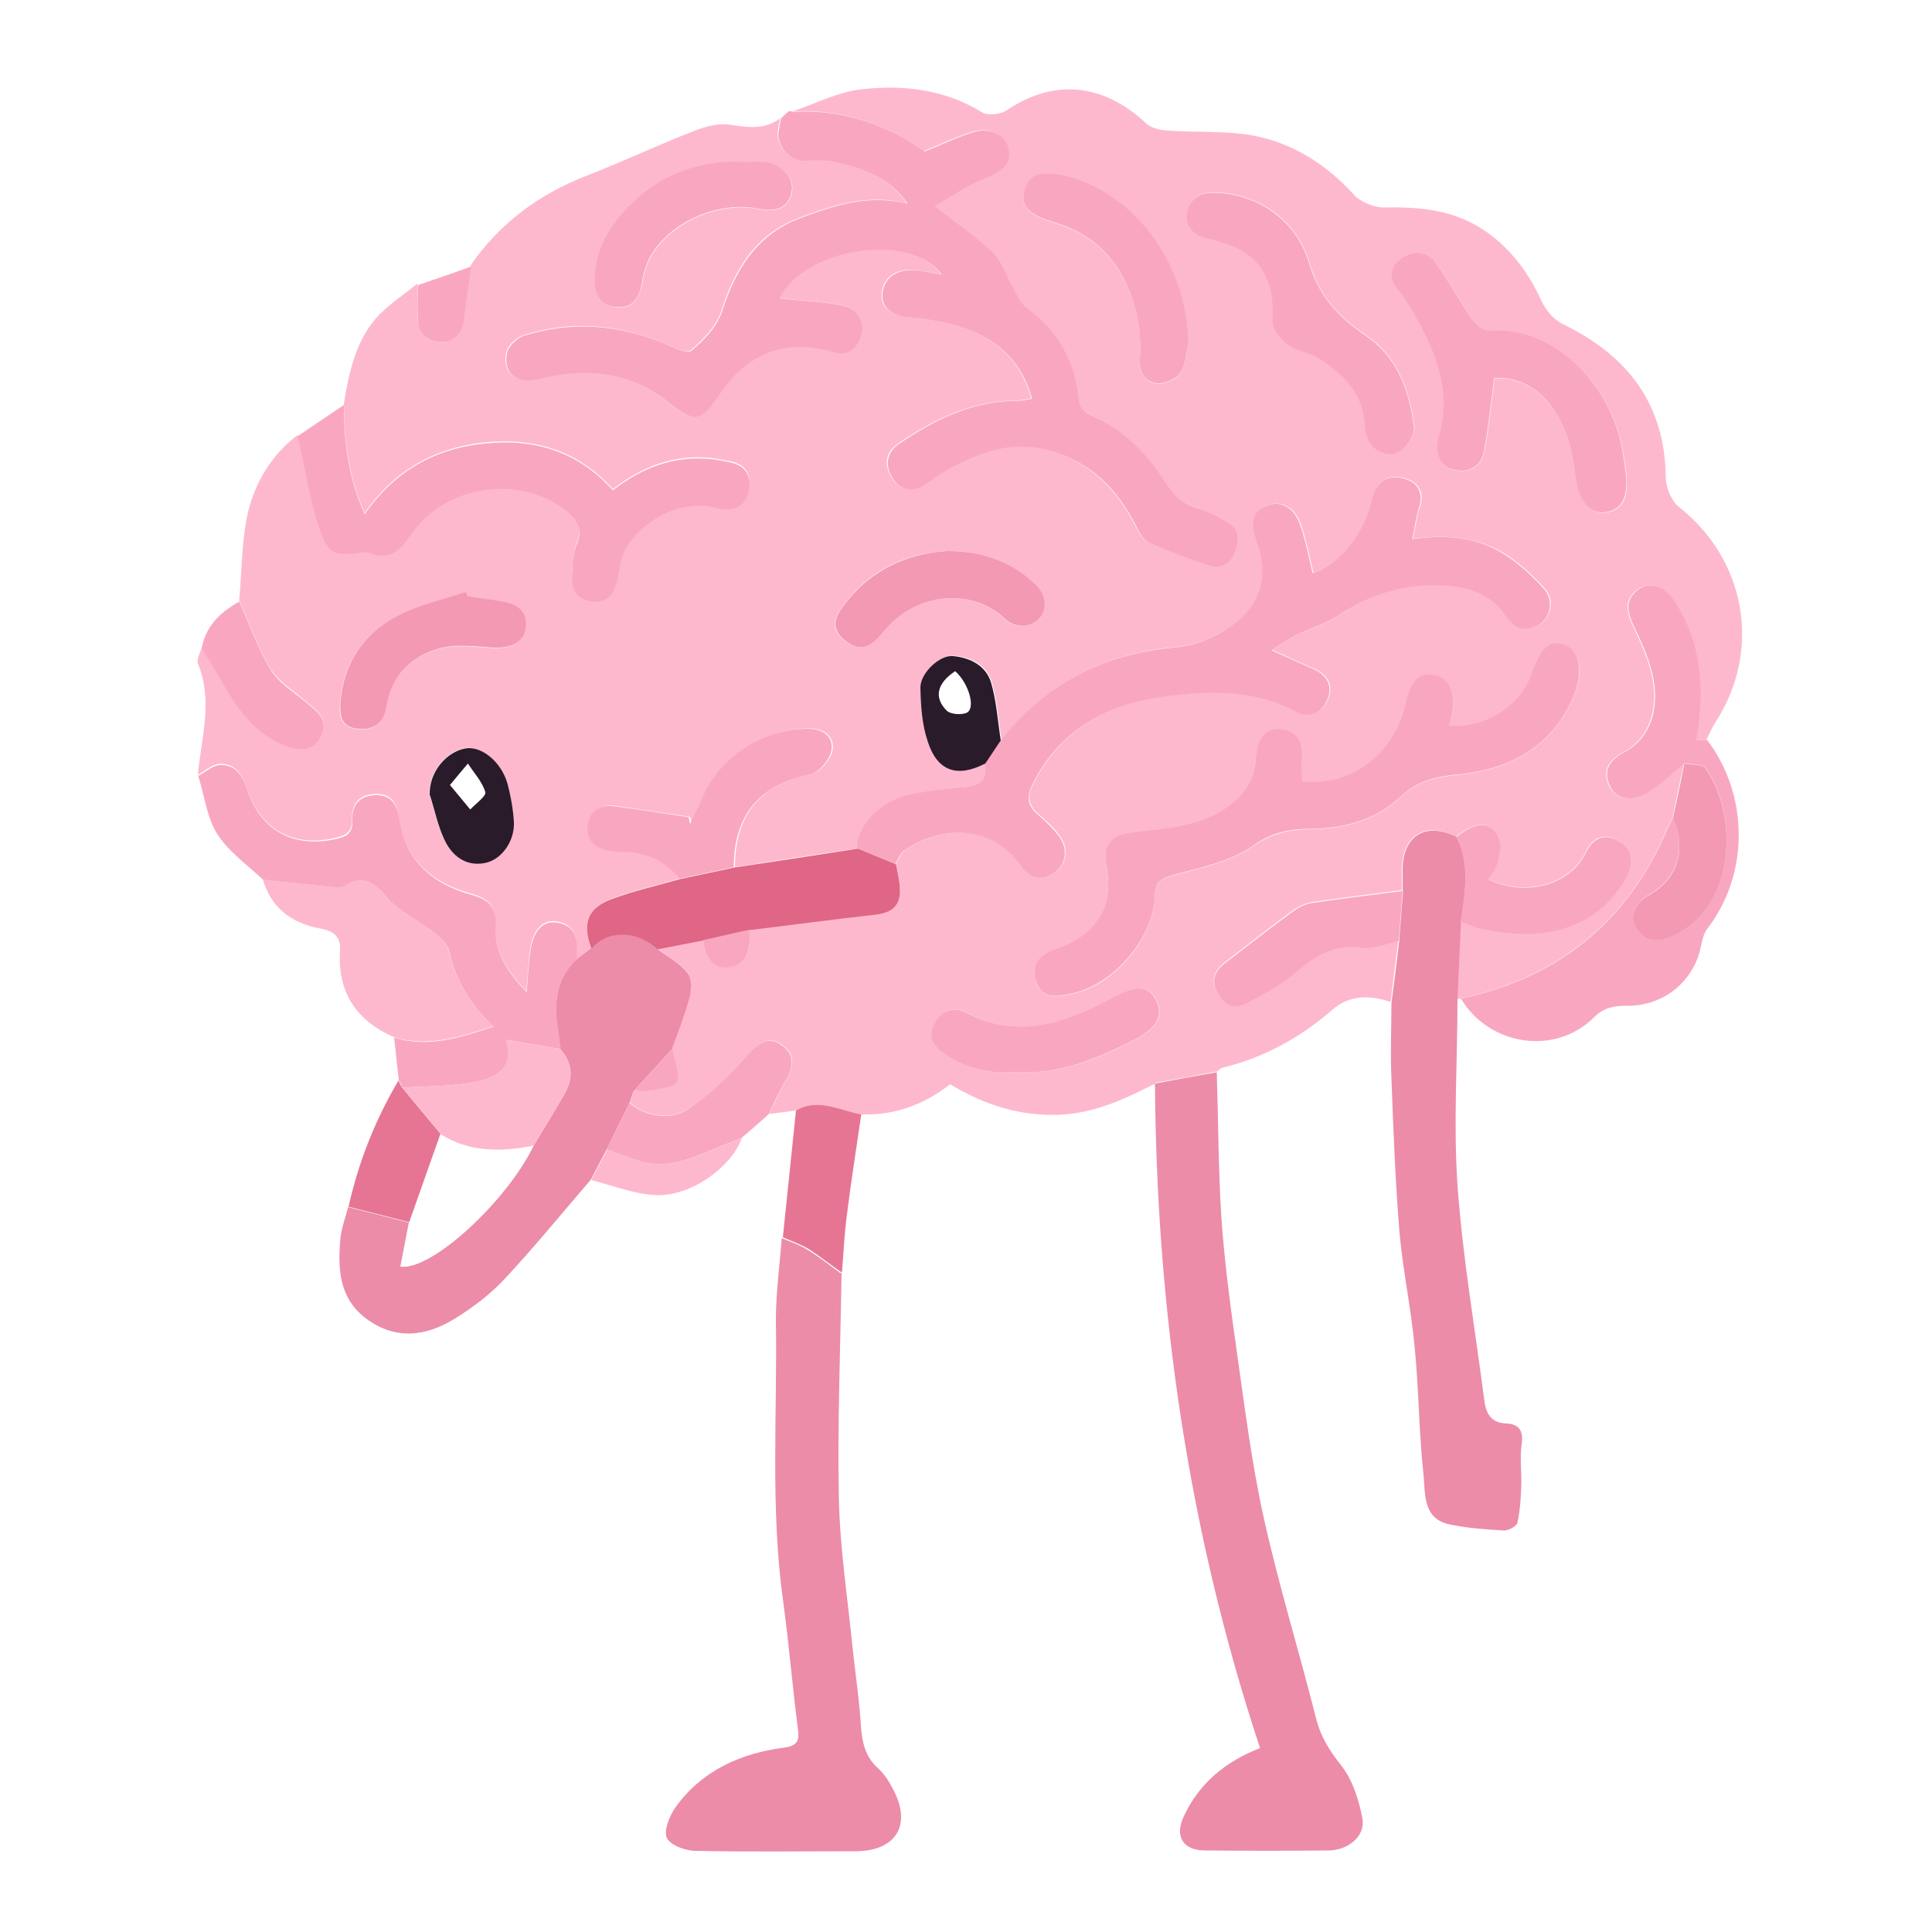 <?xml version="1.0" encoding="UTF-8"?>
<svg xmlns="http://www.w3.org/2000/svg" id="Layer_1" data-name="Layer 1" version="1.1" viewBox="0 0 500 500">
  <defs>
    <style>
      .cls-1 {
        fill: #f399b3;
      }

      .cls-1, .cls-2, .cls-3, .cls-4, .cls-5, .cls-6, .cls-7 {
        stroke-width: 0px;
      }

      .cls-2 {
        fill: #f9a7c0;
      }

      .cls-3 {
        fill: #feb8cd;
      }

      .cls-4 {
        fill: #2a1b2b;
      }

      .cls-5 {
        fill: #df6685;
      }

      .cls-6 {
        fill: #e67594;
      }

      .cls-7 {
        fill: #ec8ca8;
      }
    </style>
  </defs>
  <path class="cls-3" d="M299,280.4c-7.8,4-15.7,7.7-24.8,8.1-10.3.4-19.6-2.6-28.3-7.9-6.8,5.3-14.4,8.1-23,7.8-5.6-1-11-4.4-16.9-1-2.3.3-4.7.6-7,.9,1.5-2.9,2.8-5.8,4.4-8.7,2.1-3.6,2.6-6.9-1.4-9.5-3.3-2.1-6.1,0-9.4,3.8-4.2,4.9-9.2,9.5-14.5,13.1-4.6,3.1-11.6,1.7-15.1-1.7l1-3c1.3,0,2.7.2,3.9,0,2.6-.6,6.7-.9,7.2-2.3.8-2.5-.7-5.7-1.2-8.6,1.5-4.4,3.3-8.6,4.5-13.1.5-2,.7-5.1-.4-6.5-2.1-2.6-5.2-4.2-7.9-6.3,4-.8,7.9-1.5,11.9-2.3.3,4.6,2.7,7.5,6.3,7.1,4.1-.5,5.8-3.3,5.7-7.3,0-.8,0-1.6,0-2.5,10.9-1.4,21.8-2.9,32.7-4,4-.4,6.1-2.3,6.2-6.2,0-2.3-.6-4.5-1-6.8.8-1.2,1.3-2.9,2.4-3.6,9.7-6.3,22.5-6.6,30.1,4,2.1,3,5.1,4.3,8.6,1.9,3.1-2.2,3.7-6.3,1.2-9.6-1.5-2-3.3-3.7-5.2-5.3-2.9-2.4-3.3-4.8-1.5-8.2,7.7-15.4,21.4-21.3,37.2-22.9,10.3-1.1,20.9-1.1,30.7,4.2,3.3,1.8,6.8.5,8.3-3,1.5-3.6,0-6.4-3.7-8-3.3-1.4-6.5-2.9-10.7-4.8,2.6-1.6,4.3-2.9,6.1-3.8,3.6-1.7,7.5-2.8,10.8-5,8.8-5.7,18.1-8.8,28.7-7.9,6.1.5,11.5,2.5,14.9,7.7,2.3,3.5,5,4.3,8.4,2.5,3.3-1.7,4.3-6.5,1.5-9.5-3.3-3.6-7.1-7.1-11.3-9.5-6.9-3.9-14.7-4.3-22.7-3.3.3-1.8.6-3.3.9-4.7.2-1,.3-2,.7-2.9,1.5-4,.2-7-3.9-8.1-4.4-1.2-7.3,1-8.2,5.7-1.8,8.6-8.7,16.9-15.3,18.8-1-4.1-1.8-8.3-3.2-12.4-1.6-4.7-5.1-6.4-8.8-5-3.5,1.4-4.3,4.4-2.5,9.2,3.2,8.2,1.4,15.5-4.9,20.6-4.9,4-10.5,6.3-16.7,6.9-18.3,1.7-33.2,9.5-44.6,24-.8-5-1.1-10.1-2.5-14.9-1.3-4.5-5.5-6.6-9.8-6.9-3.5-.3-8.5,4.5-8.5,8.1,0,4.7.4,9.6,1.9,14,2.6,7.7,7.7,9.4,14.9,5.7.8,3.7-.5,5.7-4.5,6.1-5.1.5-10.2.9-15.1,2.1-7.7,1.8-13.3,7.9-13.4,13.8-10.7,1.6-21.3,3.2-32,4.9,0-13.7,6.6-21.4,19.9-24.1,2.2-.5,5.1-4,5.4-6.4.4-3.2-2.1-5.4-6.1-5.4-11.4,0-22.7,7.1-27.2,17.6-1,2.4-2.2,4.7-3.3,7,0-.6-.2-1.1-.3-1.7-6.6-1-13.2-2-19.8-2.9-3.5-.4-5.9,1.4-6.4,4.8-.5,3.6,1.4,6,5.1,6.7,1.5.3,3,.4,4.4.4,5.8,0,10.5,2.5,14.3,6.9-5.8,1.7-11.8,3-17.5,5.1-6.4,2.3-7.9,6.4-5.4,12.9-1.4,1-2.7,2-4.1,3.1,0-.7,0-1.3,0-2,.3-3.9-.6-7.1-4.9-7.9-3.7-.7-6.3,1.9-7.1,7.1-.5,3.4-.6,6.9-1,10.9-4.8-5.1-8.4-10.2-8-17.2.3-4.7-1.8-6.8-6.2-8-10.2-2.8-17.4-8.9-18.8-20-.5-4-2.5-6.1-6.6-5.8-3.7.3-5.6,2.6-5.5,6.4.1,2.7-.8,4-3.7,4.8-11.1,2.8-19.8-1.6-23.5-12.6-1.2-3.6-2.9-6.6-7.1-6.4-1.9.1-3.7,1.8-5.6,2.8.9-9.6,4-19.2,0-28.8-.4-1.1.7-2.8,1-4.2,1.6,2.7,3.3,5.4,4.9,8.2,4.1,7.3,8.8,14.1,17,17.2,3.6,1.3,7.3,1.4,9.2-3.1,1.7-4.1-1.4-5.9-3.9-8.1-3.2-2.8-7.1-5.1-9.3-8.5-3.4-5.5-5.5-11.8-8.2-17.8.7-7.6.6-15.5,2.3-22.9,1.9-7.8,6.1-14.8,12.8-19.9,1.8,7.9,2.9,16,5.5,23.5,2.6,7.4,3.6,7.4,11.6,6.6.5,0,1,0,1.5.1,5,2,7.9-.4,10.6-4.5,8.7-12.8,27.5-15.9,39.7-6.9,3.2,2.4,5,4.9,3.3,9.3-1,2.5-1,5.5-1.2,8.3-.2,3.7,1.7,6,5.4,6.4,4.3.5,5.7-2.4,6.5-6,.6-2.7.8-5.7,2.2-8,4.1-6.7,13.7-12.8,23.5-10.2,3.9,1,7.2-.1,8.2-4.3.9-3.9-.7-6.8-5.1-7.6-1.6-.3-3.2-.6-4.9-.8-9.4-.9-17.6,2.2-25.2,8.1-9-10.1-20.4-13.4-33.3-12.1-12.9,1.4-23.4,7.3-30.9,18.3-4.2-9.3-5.3-18.8-5.4-28.4,1.3-7.8,2.9-15.7,8.2-21.9,3-3.5,7.2-6.1,10.8-9.1,0,3,0,6,0,9,.2,3.7,2.9,5.4,5.9,5.6,3.2.2,5.5-1.8,6-5.4.6-4.7,1.3-9.4,2-14.1,7.6-10.9,17.7-18.3,30.1-23.1,9.3-3.6,18.3-7.9,27.6-11.5,3-1.2,6.5-2.1,9.5-1.6,4.6.7,8.9,1.3,12.8-1.7-.2,1.1-.5,2.3-.6,3.4-.5,3.5,2.8,7.4,6.3,7.5,2.6,0,5.3-.3,7.7.2,7.3,1.5,14.4,3.7,19.4,10.9-10.2-2.5-19.1.5-27.7,3.7-11.1,4.1-16.8,13-20.3,24.1-1.2,3.9-4.7,7.5-8,10.3-1.1.9-4.9-1.1-7.4-2.1-11.8-4.8-23.8-5.7-36-1.8-1.8.6-4,2.7-4.3,4.5-1,5.4,2.6,8.1,8.2,6.7,11.9-2.9,23.1-2.1,33.1,5.7,7.4,5.8,8.7,5.7,14-2.1,7-10.4,16.9-14.1,29-10.6,3.7,1.1,5.8-.4,7.1-3.5,1.6-3.8-.5-7.8-4.9-8.6-5.2-.9-10.6-1.2-16-1.8,6.5-13,33.5-17.3,42-6.2-2.9-.4-5.3-1-7.7-1.1-4-.1-7.1,2-7.6,5.8-.5,3.7,2,5.8,6.1,6.3,5.1.6,10.2,1.3,15,2.9,8.7,3,15,8.7,17.6,18.3-1.4.2-2.4.5-3.3.5-11.8,0-21.9,4.8-31.3,11.3-3.5,2.4-3.3,5.9-1.5,8.8,1.8,2.9,5,3.8,8.3,1.7,1.5-1,3-2.1,4.5-3.1,8.3-4.8,16.9-8.5,26.9-6,11.1,2.8,18.4,10,23.4,19.9.8,1.5,1.8,3.5,3.2,4.1,5,2.2,10.2,4,15.3,5.9,3.3,1.2,5.8-.4,6.9-3.2,1.1-2.7,1.4-6.1-1.8-8-2.6-1.5-5.3-2.8-8.1-3.7-3.8-1.1-6-3.5-8.1-6.7-4.8-7.4-10.9-13.6-19.3-17.3-1.3-.6-2.9-2.4-3-3.7-.9-10.2-5.4-18.1-13.6-24.2-1.6-1.2-2.5-3.5-3.6-5.4-1.7-3-2.8-6.6-5.2-8.9-4.2-4.1-9.2-7.4-14.9-11.9,4.4-2.5,8.6-5.3,13.1-7.2,4.9-2,7-4.1,5.9-8-.9-3.3-4.8-5.2-9-3.9-4.2,1.3-8.3,3.2-12.6,5-8.2-5.9-20.1-11.2-34.2-10.2,6-2,11.9-5.1,18.1-5.8,10.8-1.2,21.5,0,31.2,6,1.5.9,4.8.5,6.4-.6,12.6-8.5,25.4-6.6,36.1,3.5,1.3,1.2,3.5,1.6,5.4,1.8,7.3.5,14.7,0,21.8,1.2,10.5,1.9,19.2,7.4,26.5,15.4,1.8,2,5.5,3.4,8.2,3.3,9.3-.2,18.1.7,26.1,6.3,6.6,4.7,11,10.8,14.3,18,1.1,2.4,3.3,4.9,5.7,6,16.6,8.1,26.2,20.6,26.4,39.6,0,2.6,1.5,6.1,3.4,7.6,17.3,13.6,21.5,36.9,9.6,55.5-1,1.5-1.7,3.2-2.5,4.8-.9,0-1.8,0-2.8,0h0c2.3-12.6,1.6-24.7-5.6-35.9-2.6-4.1-6.4-5.3-9.6-2.9-3.4,2.6-2.6,5.8-1,9.3,1.9,4,3.8,8.1,4.8,12.3,2.2,9.1-.7,16.9-7.3,20.4-3.7,2-5.4,4.4-3.8,8.4,1.5,3.6,5.6,4.7,9.8,2.1,3.5-2.1,6.5-5.1,9.7-7.7-1,4.7-2,9.3-2.9,14-.4.9-.9,1.7-1.3,2.6-10.1,24.2-28.2,38.8-53.8,44.4-.3,0-.6,0-.8,0,.3-6.7.6-13.3.9-20,1.4.5,2.8,1.2,4.2,1.5,16.8,4.1,31.1.5,38.7-13,2.1-3.8,1.4-7.7-2-9.5-3.9-2.1-6.7-.7-8.5,3.1-4.1,8.4-15.6,11.5-25.2,6.9.9-1.6,2.1-3,2.5-4.7.5-1.9.9-4.3.2-6-1.9-4.5-5.6-4.4-11-.3-8-4-13.9-.4-14,8.5,0,1.8,0,3.6,0,5.4-7.8,1-15.7,1.9-23.4,3.1-1.8.3-3.7,1.3-5.2,2.4-5.7,4.2-11.2,8.5-16.8,12.8-2.6,2-4.3,4.2-2.6,7.6,1.6,3.1,4,5.1,7.6,3.2,4.1-2.1,8.3-4.2,11.8-7.2,5.3-4.5,10.4-8.3,18-7.2,3.1.4,6.4-1.1,9.7-1.8-.7,5.3-1.4,10.7-2,16-5.5-1.8-10.7-1.9-15.3,2.2-8.2,7.1-17.5,12.2-28.1,14.8-.6.1-1.1.7-1.6,1-5.3,1-10.6,2-15.9,2.9ZM337,202.2c0-1.9,0-3.9,0-5.8.2-3.9-.8-7.1-5.2-7.6-4-.5-6.5,2.3-6.8,7.3-.3,5.5-2.7,9.6-7.3,12.8-7.6,5.3-16.5,5.5-25.1,6.7-5.2.7-7.3,3.2-6.3,8.4,2.1,10.4-2.3,18-12.5,21.5-5.3,1.8-7.1,4.5-5.6,8.8,1.6,4.6,5.7,3.6,8.9,3,11.1-2.1,21.5-14.3,21.8-25.5.1-3.7,1.7-4.5,4.9-5.3,7-1.9,14.6-3.4,20.3-7.4,5-3.4,9.5-4.5,15-4.5,8.7,0,17.1-2.4,23.4-8.3,4.6-4.3,9.1-5.2,15-5.8,13.2-1.3,24.1-7.1,29.7-20.1,2.7-6.2,1.9-11.8-1.9-13.3-4.2-1.7-6.6.4-9.3,8.1-2.7,7.8-12.7,13.9-20.9,12.6.2-1,.5-1.9.7-2.9,1-5.5-.7-9.4-4.5-10.1-4.2-.8-6.2,1.2-7.6,7.5-3,13.1-14.2,21.5-26.7,20ZM386.7,97.9c7.8-.4,13.6,4.3,17.2,11.1,2.4,4.6,3.2,10.3,4.1,15.5.8,4.7,3.4,8.4,7,8.2,4.1-.2,6.2-2.9,6-8.1,0-2.6-.6-5.2-1-7.8-2.7-16.6-17.3-32.4-34.6-31.1-1.4.1-3.4-1.6-4.3-3-3.2-4.6-5.9-9.6-9.1-14.2-2.4-3.4-6.1-3.7-9.2-1.5-3.3,2.3-3.3,5.5-.6,8.6,1,1.1,1.9,2.3,2.6,3.6,6.3,10.5,11.4,21.3,7.6,34.1-1.2,4.1.5,7.7,4,8.4,4.1.8,7-1,7.8-5,1.1-5.9,1.7-11.9,2.6-18.7ZM366,110.2c-1.2-9.3-4.4-18-12.4-23.4-7.2-4.8-12.1-10.1-14.7-18.8-3.5-11.7-14.2-18.3-25.1-18.2-4,0-6,2-6.5,5.4-.6,3.9,2.3,5.8,5.5,6.5,12.6,2.9,17.1,8.9,16.6,21.4,0,2,2.1,4.7,4,6,2.3,1.7,5.7,2,8.1,3.6,6.3,4.1,11.4,9,11.8,17.3.2,3.8,2.1,7.2,6.6,7.4,3,.2,6.2-3.9,6.2-7.3ZM307.6,88.7c-.5-19.2-12.5-37.4-30.4-42.7-6.8-2-10.7-1.2-12,3-1.3,4.2.6,6.6,7.8,8.7,7,2.1,12.5,6,16.4,12.1,4.5,7.1,6.2,14.9,5.6,23.3-.2,3.4,1.4,5.9,4.4,6.2,2,.2,5-1.1,6.1-2.7,1.4-2.1,1.5-5.2,2.1-7.8ZM191.5,41.9c-9.4,0-18.3,2.7-25.4,8.6-6.9,5.8-12.1,12.7-12.1,22.4,0,4.2,2.1,6.4,5.8,6.7,3.9.3,5.7-2.4,6.4-6.2.4-2.5,1.2-5.2,2.5-7.4,5.2-8.7,17.6-13.9,27.6-11.9,5.1,1,8-.5,8.7-4.6.6-3.5-2.7-7.1-6.9-7.5-2.1-.2-4.3,0-6.5,0ZM263.1,277.4c11.2.8,20.8-3.3,30.2-8.1,6.3-3.2,8.1-6.5,5.9-10.6-2.3-4.1-5.2-3.7-12-.1-11.8,6.3-24,10.5-37.2,3.4-3.1-1.7-6.2-.5-8,2.8-1.8,3.2-.6,5.7,2.2,7.7,5.8,4.2,12.3,5.5,19,4.9ZM245.1,142.6c-10.7.5-20.7,5-27.7,15.3-2.4,3.5-1.4,6.2,1.9,8.4,4.2,2.9,7,0,9.2-2.8,7.9-9.9,22.6-12,31.9-3,1.1,1.1,3.3,1.7,4.8,1.4,5.3-.9,6.8-6.6,2.7-10.6-5.9-5.8-13.2-8.7-22.9-8.7ZM120.9,154.3c-.2-.3-.4-.7-.5-1-5.8,2-12,3.3-17.5,6.1-8.9,4.6-14.1,12.2-14.9,22.5-.3,3.4.1,6.3,4.6,6.8,4.4.4,6.7-1.7,7.3-5.7,1.2-8,6.3-12.9,13.4-15,4.4-1.3,9.4-.6,14.1-.3,4.5.3,8-1.3,8.5-4.8.7-4.4-1.9-6.4-5.8-7.1-3.1-.6-6.2-.9-9.3-1.4ZM111.2,205.8c1.2,3.8,2,7.8,3.7,11.4,1.9,4.1,5.4,6.9,10.2,6.1,4.5-.7,8-5.7,7.8-10.6-.1-3.4-.7-6.8-1.7-10.1-1.6-5.6-6.8-9.7-10.9-9-4.5.9-9.4,5.8-9.2,12.1Z"></path>
  <path class="cls-2" d="M205.1,29c14.1-1,26,4.3,34.2,10.2,4.3-1.7,8.4-3.7,12.6-5,4.2-1.3,8.1.6,9,3.9,1.1,3.9-1,6.1-5.9,8-4.6,1.8-8.7,4.7-13.1,7.2,5.7,4.5,10.7,7.8,14.9,11.9,2.4,2.3,3.5,5.9,5.2,8.9,1.1,1.9,1.9,4.2,3.6,5.4,8.2,6.1,12.7,14,13.6,24.2.1,1.4,1.7,3.2,3,3.7,8.4,3.6,14.5,9.8,19.3,17.3,2.1,3.2,4.3,5.6,8.1,6.7,2.8.8,5.5,2.2,8.1,3.7,3.3,1.9,2.9,5.2,1.8,8-1.1,2.8-3.7,4.4-6.9,3.2-5.1-1.8-10.3-3.6-15.3-5.9-1.4-.6-2.4-2.5-3.2-4.1-5-10-12.2-17.1-23.4-19.9-10-2.5-18.6,1.2-26.9,6-1.6.9-3,2.1-4.5,3.1-3.3,2.1-6.5,1.2-8.3-1.7-1.8-2.9-1.9-6.4,1.5-8.8,9.4-6.5,19.5-11.4,31.3-11.3.9,0,1.9-.3,3.3-.5-2.6-9.6-8.9-15.3-17.6-18.3-4.8-1.6-10-2.4-15-2.9-4.1-.5-6.5-2.6-6.1-6.3.5-3.8,3.6-5.9,7.6-5.8,2.4,0,4.8.7,7.7,1.1-8.5-11.1-35.5-6.8-42,6.2,5.4.6,10.8.8,16,1.8,4.4.8,6.5,4.8,4.9,8.6-1.3,3.1-3.4,4.6-7.1,3.5-12.1-3.5-21.9.2-29,10.6-5.3,7.8-6.6,7.9-14,2.1-10-7.8-21.2-8.6-33.1-5.7-5.6,1.4-9.2-1.3-8.2-6.7.3-1.7,2.5-3.9,4.3-4.5,12.2-3.8,24.2-3,36,1.8,2.4,1,6.3,3,7.4,2.1,3.3-2.7,6.7-6.3,8-10.3,3.5-11.1,9.3-20,20.3-24.1,8.6-3.2,17.5-6.2,27.7-3.7-5-7.2-12.1-9.3-19.4-10.9-2.5-.5-5.2-.2-7.7-.2-3.5,0-6.9-4-6.3-7.5.2-1.1.4-2.3.6-3.4.3-.3.6-.7,1-1,.3-.3.7-.6,1-.9.4,0,.7,0,1.1,0Z"></path>
  <path class="cls-7" d="M299,280.4c5.3-1,10.6-2,15.9-2.9.4,12.6.4,25.2,1.2,37.8.8,11.3,2.3,22.6,3.9,33.9,2.1,14.7,3.9,29.4,7.1,43.8,3.9,17.5,9.2,34.7,13.6,52.1,1.2,4.6,3.5,8.1,6.4,11.8,3,3.8,4.6,9,5.5,13.8.8,4.4-3.6,8.1-8.7,8.2-10.7.1-21.3.1-32,0-5.8,0-8-3.7-5.5-8.9,4-8.6,10.8-14.1,19.7-17.6-18.6-56.1-26.8-113.5-27.2-172.1Z"></path>
  <path class="cls-7" d="M217.8,329.3c-.3,19.6-1.1,39.2-.7,58.7.3,13,2.3,25.9,3.6,38.9.7,6.6,1.7,13.1,2.1,19.7.3,4.3,1.1,8,4.4,11,1.7,1.5,3,3.6,4,5.6,4.8,9.1.7,15.8-9.6,15.9-13.8,0-27.6.2-41.5-.1-2.7,0-6.5-1.4-7.5-3.3-.9-1.8.6-5.6,2.1-7.8,6.8-9.6,16.8-14.1,28.1-15.6,3.3-.4,4.2-1.6,3.7-4.8-1.4-10.9-2.3-21.9-3.8-32.9-3.4-24.3-1.5-48.7-1.9-73,0-7.1,1-14.1,1.5-21.2,2.2,1,4.6,1.7,6.6,3,3,1.8,5.8,4,8.6,6.1Z"></path>
  <path class="cls-7" d="M363,230.5c0-1.8,0-3.6,0-5.4,0-8.9,6-12.5,14-8.5,3.6,7.2,2.1,14.6,1.1,22-.3,6.7-.6,13.3-.9,20,0,16-1.1,32.1,0,48.1,1.3,18.5,4.5,36.9,6.9,55.4.4,3.3,1.4,6.1,5.7,6.3,3.3.1,4.5,1.9,4,5.3-.5,3.5,0,7.1-.1,10.7-.1,3.3-.3,6.6-1,9.7-.2.9-2.3,2-3.4,2-4.8-.3-9.6-.6-14.2-1.6-7-1.5-6.2-8.1-6.7-12.9-1.2-11-1.2-22.1-2.3-33.1-.9-9.8-3-19.5-3.9-29.4-1.1-13.3-1.6-26.7-2.1-40.1-.3-6.5,0-13,0-19.4.7-5.3,1.4-10.7,2-16,.3-4.3.7-8.7,1-13Z"></path>
  <path class="cls-7" d="M170.1,245.6c2.7,2,5.9,3.7,7.9,6.3,1.1,1.4,1,4.4.4,6.5-1.2,4.4-2.9,8.7-4.5,13.1-3.3,3.7-6.7,7.3-10,11-.3,1-.7,2-1,3-2,4-4,8-5.9,12-1.4,2.6-2.7,5.2-4.1,7.8-7.5,8.7-14.8,17.7-22.7,26.1-3.6,3.8-7.9,7-12.4,9.8-7.5,4.7-15.5,5.7-23.1,0-7-5.3-7.3-12.9-6.6-20.7.3-2.8,1.3-5.4,2-8.1,5.2,1.3,10.5,2.7,15.7,4-.7,3.8-1.5,7.6-2.2,11.4,8.1,1.2,27.8-17.2,34.5-31.3,2.7-4.5,5.5-9,8.1-13.6,2.3-4,1.9-7.9-1.2-11.4-.2-1.8-.4-3.5-.7-5.3-1-6.6-.4-12.7,4.6-17.7,1.4-1,2.7-2,4.1-3.1,4-4.9,11.8-4.8,17,.2Z"></path>
  <path class="cls-2" d="M149,248.5c-5,5-5.7,11.1-4.6,17.7.3,1.8.4,3.5.7,5.3-4.5-.8-9-1.5-14.1-2.4,2.3,8-3.3,10.1-9,11.1-5.8,1-11.8.9-17.8,1.3-.3-.6-.6-1.3-1-1.9-.4-3.7-.8-7.4-1.2-11.1,8.8,2.8,17.1,0,25.7-2.8-5.9-5.6-9.8-11.9-11.5-19.6-.4-2-2.7-3.7-4.4-5.1-3.9-3-8.7-5.2-11.8-8.8-3.4-3.9-6.1-6-10.9-2.8-.8.5-2.3.4-3.4.2-5.9-.6-11.8-1.3-17.6-1.9-4.1-3.9-9-7.3-11.9-11.9-2.7-4.3-3.3-10-4.9-15,1.9-1,3.7-2.7,5.6-2.8,4.1-.2,5.9,2.8,7.1,6.4,3.6,10.9,12.4,15.3,23.5,12.6,2.9-.7,3.8-2,3.7-4.8-.2-3.7,1.7-6.1,5.5-6.4,4-.3,6,1.9,6.6,5.8,1.5,11.1,8.6,17.2,18.8,20,4.4,1.2,6.5,3.3,6.2,8-.5,6.9,3.2,12.1,8,17.2.3-4,.5-7.5,1-10.9.8-5.2,3.3-7.8,7.1-7.1,4.3.8,5.2,4,4.9,7.9,0,.7,0,1.3,0,2Z"></path>
  <path class="cls-2" d="M377.9,258.5c25.6-5.5,43.6-20.1,53.8-44.4.4-.9.9-1.7,1.3-2.6,3.5,8.5,1.1,15.9-6.3,20.1-3.5,2-4.9,5.7-3.1,8.7,2.1,3.4,4.9,3.7,8.6,2.1,16.8-7,18.1-30.9,9.2-43.6-.8-1.1-3.5-.9-5.4-1.3-3.2,2.6-6.2,5.6-9.7,7.7-4.3,2.6-8.4,1.5-9.8-2.1-1.6-3.9.1-6.4,3.8-8.4,6.7-3.5,9.5-11.3,7.3-20.4-1-4.3-2.9-8.4-4.8-12.3-1.6-3.5-2.4-6.6,1-9.3,3.2-2.4,6.9-1.2,9.6,2.9,7.2,11.1,7.8,23.3,5.6,35.9-.1.4-.2.9-.4,1.3.1-.4.2-.9.4-1.3.9,0,1.8,0,2.8,0,10.9,14.3,10.9,34.9,0,48.9-1.3,1.7-1.4,4.3-2.1,6.5-2.6,8.2-10,13.5-18.8,13.4-3.3,0-5.9.5-8.4,3-10,10-27.2,7.4-34.5-5Z"></path>
  <path class="cls-2" d="M89,104.7c0,9.7,1.2,19.1,5.4,28.4,7.5-11,18-17,30.9-18.3,12.9-1.4,24.3,2,33.3,12.1,7.6-5.9,15.8-9,25.2-8.1,1.6.1,3.3.5,4.9.8,4.3.8,6,3.7,5.1,7.6-1,4.1-4.3,5.3-8.2,4.3-9.8-2.6-19.4,3.5-23.5,10.2-1.4,2.3-1.6,5.3-2.2,8-.8,3.5-2.2,6.4-6.5,6-3.7-.4-5.6-2.7-5.4-6.4.2-2.8.1-5.8,1.2-8.3,1.8-4.3,0-6.9-3.3-9.3-12.3-9-31-6-39.7,6.9-2.8,4.1-5.6,6.5-10.6,4.5-.4-.2-1-.2-1.5-.1-7.9.8-9,.9-11.6-6.6-2.6-7.6-3.7-15.7-5.5-23.5,4-2.7,8-5.4,12-8.1Z"></path>
  <path class="cls-3" d="M68,227.6c5.9.7,11.8,1.3,17.6,1.9,1.1.1,2.6.3,3.4-.2,4.8-3.2,7.5-1.1,10.9,2.8,3.1,3.6,7.9,5.8,11.8,8.8,1.8,1.4,4,3.2,4.4,5.1,1.8,7.7,5.6,14,11.5,19.6-8.6,2.8-16.9,5.5-25.7,2.8-9.7-4.3-14.6-11.6-13.9-22.3.2-3.6-1.4-5.1-5.1-5.8-7.3-1.3-12.8-5.3-14.9-12.8Z"></path>
  <path class="cls-2" d="M157,297.4c2-4,4-8,5.9-12,3.5,3.3,10.5,4.8,15.1,1.7,5.3-3.7,10.3-8.2,14.5-13.1,3.3-3.9,6.2-5.9,9.4-3.8,4,2.6,3.5,5.9,1.4,9.5-1.6,2.8-3,5.8-4.4,8.7-2.3,2-4.6,4.1-7,6.1-2,.8-3.9,1.6-5.9,2.4-6.7,2.7-13.3,6-20.8,3.5-2.8-.9-5.5-2-8.3-3Z"></path>
  <path class="cls-6" d="M217.8,329.3c-2.9-2-5.6-4.2-8.6-6.1-2-1.2-4.4-2-6.6-3,1.1-10.9,2.3-21.9,3.4-32.8,5.8-3.4,11.3,0,16.9,1-1.3,8.9-2.7,17.7-3.8,26.6-.6,4.7-.8,9.5-1.2,14.2Z"></path>
  <path class="cls-2" d="M61.9,155.6c2.7,6,4.8,12.2,8.2,17.8,2.1,3.4,6.1,5.8,9.3,8.5,2.5,2.2,5.6,4,3.9,8.1-1.8,4.5-5.6,4.4-9.2,3.1-8.3-3.1-12.9-9.9-17-17.2-1.6-2.8-3.3-5.5-4.9-8.2,1.1-5.8,4.9-9.3,9.7-12Z"></path>
  <path class="cls-6" d="M103.1,279.6c.3.6.6,1.3,1,1.9,3.3,4,6.6,8,9.9,11.9-2.7,7.6-5.4,15.3-8.1,22.9-5.2-1.3-10.5-2.7-15.7-4,2.6-11.6,6.9-22.5,13-32.8Z"></path>
  <path class="cls-3" d="M157,297.4c2.8,1,5.5,2.1,8.3,3,7.5,2.4,14.1-.8,20.8-3.5,2-.8,3.9-1.6,5.9-2.4-2.6,7.4-13,15.1-22.1,14.8-5.7-.2-11.3-2.5-16.9-3.9,1.4-2.6,2.7-5.2,4.1-7.8Z"></path>
  <path class="cls-2" d="M122,68.9c-.7,4.7-1.4,9.4-2,14.1-.5,3.6-2.8,5.6-6,5.4-3-.2-5.8-1.9-5.9-5.6-.1-3,0-6,0-9,4.7-1.6,9.4-3.2,14-4.9Z"></path>
  <path class="cls-3" d="M204,29c-.3.3-.7.6-1,.9.3-.3.7-.6,1-.9Z"></path>
  <path class="cls-2" d="M259,191.6c11.4-14.5,26.3-22.3,44.6-24,6.3-.6,11.8-2.9,16.7-6.9,6.3-5.1,8-12.4,4.9-20.6-1.8-4.8-1-7.8,2.5-9.2,3.7-1.5,7.2.3,8.8,5,1.4,4,2.2,8.2,3.2,12.4,6.6-1.9,13.5-10.2,15.3-18.8,1-4.6,3.9-6.9,8.2-5.7,4.1,1.1,5.3,4.1,3.9,8.1-.3.9-.5,1.9-.7,2.9-.3,1.4-.5,2.9-.9,4.7,8.1-1.1,15.9-.7,22.7,3.3,4.2,2.4,8,5.9,11.3,9.5,2.8,3.1,1.8,7.8-1.5,9.5-3.4,1.8-6.1,1-8.4-2.5-3.4-5.2-8.8-7.2-14.9-7.7-10.6-.9-19.9,2.2-28.7,7.9-3.3,2.1-7.2,3.2-10.8,5-1.8.9-3.5,2.2-6.1,3.8,4.2,1.9,7.5,3.4,10.7,4.8,3.7,1.6,5.2,4.4,3.7,8-1.5,3.6-5,4.9-8.3,3-9.8-5.3-20.3-5.3-30.7-4.2-15.8,1.6-29.5,7.5-37.2,22.9-1.7,3.5-1.4,5.8,1.5,8.2,1.9,1.6,3.7,3.4,5.2,5.3,2.5,3.3,2,7.4-1.2,9.6-3.5,2.4-6.5,1.1-8.6-1.9-7.6-10.7-20.4-10.4-30.1-4-1.1.7-1.6,2.4-2.4,3.6-3.3-1.4-6.6-2.7-9.9-4.1.1-5.9,5.7-12,13.4-13.8,4.9-1.2,10-1.6,15.1-2.1,4-.4,5.3-2.3,4.5-6.1,1.3-2,2.7-4,4-6Z"></path>
  <path class="cls-2" d="M337,202.2c12.5,1.5,23.7-6.9,26.7-20,1.4-6.3,3.5-8.3,7.6-7.5,3.8.7,5.5,4.6,4.5,10.1-.2,1-.4,1.9-.7,2.9,8.2,1.2,18.2-4.8,20.9-12.6,2.7-7.7,5.1-9.8,9.3-8.1,3.7,1.5,4.5,7.1,1.9,13.3-5.6,13-16.4,18.8-29.7,20.1-5.9.6-10.4,1.5-15,5.8-6.3,5.9-14.7,8.3-23.4,8.3-5.6,0-10.1,1-15,4.5-5.7,4-13.3,5.5-20.3,7.4-3.3.9-4.8,1.7-4.9,5.3-.3,11.2-10.8,23.3-21.8,25.5-3.2.6-7.3,1.7-8.9-3-1.5-4.3.3-7,5.6-8.8,10.2-3.6,14.6-11.1,12.5-21.5-1-5.2,1.1-7.7,6.3-8.4,8.6-1.2,17.5-1.3,25.1-6.7,4.6-3.2,7-7.3,7.3-12.8.3-5,2.8-7.9,6.8-7.3,4.4.6,5.4,3.7,5.2,7.6-.1,1.9,0,3.9,0,5.8Z"></path>
  <path class="cls-2" d="M386.7,97.9c-.9,6.8-1.5,12.8-2.6,18.7-.7,4-3.7,5.9-7.8,5-3.5-.7-5.2-4.2-4-8.4,3.8-12.8-1.4-23.6-7.6-34.1-.8-1.3-1.7-2.5-2.6-3.6-2.7-3.1-2.7-6.3.6-8.6,3.2-2.2,6.9-1.9,9.2,1.5,3.2,4.6,5.9,9.6,9.1,14.2,1,1.4,2.9,3.1,4.3,3,17.3-1.4,31.9,14.5,34.6,31.1.4,2.6.9,5.2,1,7.8.1,5.3-2,7.9-6,8.1-3.7.2-6.3-3.4-7-8.2-.8-5.3-1.6-10.9-4.1-15.5-3.5-6.8-9.3-11.5-17.2-11.1Z"></path>
  <path class="cls-5" d="M222,219.6c3.3,1.4,6.6,2.7,9.9,4.1.4,2.3,1,4.5,1,6.8,0,3.9-2.1,5.7-6.2,6.2-10.9,1.2-21.8,2.7-32.7,4-4,.9-8,1.8-12,2.7-4,.8-7.9,1.5-11.9,2.3-5.2-5-13-5.1-17-.2-2.5-6.5-1-10.6,5.4-12.9,5.7-2.1,11.6-3.4,17.5-5.1,4.7-1,9.4-2,14.1-3,10.7-1.6,21.3-3.2,32-4.9Z"></path>
  <path class="cls-2" d="M366,110.2c0,3.5-3.2,7.5-6.2,7.3-4.5-.2-6.4-3.6-6.6-7.4-.4-8.3-5.5-13.2-11.8-17.3-2.4-1.6-5.8-1.9-8.1-3.6-1.9-1.4-4-4-4-6,.6-12.5-4-18.6-16.6-21.4-3.2-.7-6.1-2.7-5.5-6.5.5-3.4,2.6-5.4,6.5-5.4,10.9-.1,21.6,6.5,25.1,18.2,2.6,8.7,7.6,14,14.7,18.8,8,5.4,11.2,14,12.4,23.4Z"></path>
  <path class="cls-2" d="M190,224.4c-4.7,1-9.4,2-14.1,3-3.7-4.4-8.4-6.8-14.3-6.9-1.5,0-3-.1-4.4-.4-3.7-.7-5.6-3.1-5.1-6.7.5-3.4,3-5.2,6.4-4.8,6.6.8,13.2,1.9,19.8,2.9,0,.6.2,1.1.3,1.7,1.1-2.3,2.3-4.6,3.3-7,4.5-10.5,15.8-17.7,27.2-17.6,4.1,0,6.6,2.2,6.1,5.4-.3,2.4-3.2,5.9-5.4,6.4-13.2,2.7-19.9,10.4-19.9,24.1Z"></path>
  <path class="cls-2" d="M307.6,88.7c-.6,2.7-.7,5.7-2.1,7.8-1.1,1.6-4.1,2.9-6.1,2.7-3-.3-4.6-2.7-4.4-6.2.5-8.3-1.1-16.1-5.6-23.3-3.9-6.1-9.4-10-16.4-12.1-7.2-2.1-9.1-4.5-7.8-8.7,1.3-4.2,5.2-5,12-3,17.9,5.3,30,23.5,30.4,42.7Z"></path>
  <path class="cls-2" d="M191.5,41.9c2.2,0,4.4-.2,6.5,0,4.3.4,7.5,4.1,6.9,7.5-.7,4.1-3.5,5.6-8.7,4.6-10.1-2-22.4,3.2-27.6,11.9-1.3,2.2-2.1,4.8-2.5,7.4-.6,3.8-2.4,6.5-6.4,6.2-3.7-.2-5.8-2.5-5.8-6.7,0-9.7,5.3-16.6,12.1-22.4,7.1-6,16.1-8.7,25.4-8.6Z"></path>
  <path class="cls-2" d="M263.1,277.4c-6.7.6-13.2-.7-19-4.9-2.8-2-4-4.5-2.2-7.7,1.8-3.3,4.9-4.4,8-2.8,13.2,7,25.4,2.9,37.2-3.4,6.7-3.6,9.7-4,12,.1,2.2,4.1.4,7.4-5.9,10.6-9.4,4.7-18.9,8.9-30.2,8.1Z"></path>
  <path class="cls-1" d="M245.1,142.6c9.7,0,17,3,22.9,8.7,4.1,4,2.6,9.7-2.7,10.6-1.5.3-3.7-.4-4.8-1.4-9.3-9-24-6.9-31.9,3-2.3,2.8-5,5.7-9.2,2.8-3.2-2.2-4.3-4.9-1.9-8.4,7-10.2,17-14.7,27.7-15.3Z"></path>
  <path class="cls-2" d="M378,238.6c1.1-7.4,2.5-14.8-1.1-22,5.4-4.2,9.1-4.2,11,.3.7,1.7.3,4.1-.2,6-.4,1.7-1.6,3.2-2.5,4.7,9.6,4.6,21.1,1.5,25.2-6.9,1.8-3.7,4.6-5.2,8.5-3.1,3.4,1.8,4.1,5.7,2,9.5-7.6,13.6-22,17.1-38.7,13-1.4-.4-2.8-1-4.2-1.5Z"></path>
  <path class="cls-1" d="M120.9,154.3c3.1.5,6.2.8,9.3,1.4,3.9.7,6.5,2.7,5.8,7.1-.5,3.5-4,5.1-8.5,4.8-4.7-.3-9.7-1-14.1.3-7.2,2.1-12.2,7.1-13.4,15-.6,4-3,6.1-7.3,5.7-4.5-.4-4.8-3.4-4.6-6.8.8-10.2,6-17.9,14.9-22.5,5.4-2.8,11.6-4.1,17.5-6.1.2.3.4.7.5,1Z"></path>
  <path class="cls-2" d="M363,230.5c-.3,4.3-.7,8.7-1,13-3.2.7-6.6,2.2-9.7,1.8-7.7-1.1-12.7,2.7-18,7.2-3.5,2.9-7.7,5-11.8,7.2-3.6,1.9-6,0-7.6-3.2-1.7-3.4,0-5.7,2.6-7.6,5.6-4.3,11.1-8.6,16.8-12.8,1.5-1.1,3.4-2.2,5.2-2.4,7.8-1.2,15.6-2.1,23.4-3.1Z"></path>
  <path class="cls-1" d="M436,197.6c1.8.4,4.6.1,5.4,1.3,8.9,12.8,7.6,36.6-9.2,43.6-3.7,1.5-6.5,1.2-8.6-2.1-1.9-3-.5-6.7,3.1-8.7,7.5-4.2,9.8-11.6,6.3-20.1,1-4.7,2-9.3,2.9-14Z"></path>
  <path class="cls-4" d="M111.2,205.8c-.2-6.4,4.7-11.3,9.2-12.1,4.1-.8,9.3,3.4,10.9,9,.9,3.3,1.5,6.7,1.7,10.1.2,5-3.3,9.9-7.8,10.6-4.8.8-8.3-2-10.2-6.1-1.7-3.6-2.5-7.6-3.7-11.4ZM116.4,203.1c2.2,2.6,3.7,4.5,5.3,6.4,1.4-1.5,4.2-3.5,3.9-4.5-.8-2.7-2.9-4.9-4.5-7.4-1.3,1.5-2.6,3.1-4.6,5.5Z"></path>
  <path class="cls-4" d="M259,191.6c-1.3,2-2.7,4-4,6-7.2,3.7-12.4,2.1-14.9-5.7-1.5-4.4-1.8-9.3-1.9-14,0-3.7,5-8.5,8.5-8.1,4.4.4,8.5,2.5,9.8,6.9,1.4,4.8,1.7,9.9,2.5,14.9ZM247.2,173.7c-4.7,3.1-5.6,6.8-2.2,10.2,1,1,4,1.2,5.3.5,2.2-1.3.4-7.6-3.1-10.7Z"></path>
  <path class="cls-2" d="M182,243.3c4-.9,8-1.8,12-2.7,0,.8,0,1.6,0,2.5,0,4-1.6,6.8-5.7,7.3-3.5.4-6-2.5-6.3-7.1Z"></path>
  <path class="cls-2" d="M164,282.4c3.3-3.7,6.7-7.3,10-11,.5,2.9,2,6.2,1.2,8.6-.5,1.4-4.6,1.8-7.2,2.3-1.3.3-2.6,0-3.9,0Z"></path>
  <path class="cls-3" d="M114,293.4c-3.3-4-6.6-8-9.9-11.9,5.9-.4,12-.3,17.8-1.3,5.7-1,11.3-3.1,9-11.1,5.1.9,9.6,1.6,14.1,2.4,3.1,3.5,3.5,7.4,1.2,11.4-2.6,4.6-5.4,9-8.1,13.6-8.4,1.6-16.6,1.8-24.1-3Z"></path>
  <path class="cls-3" d="M439,191.6c-.1.4-.2.9-.4,1.3.1-.4.2-.9.4-1.3,0,0,0,0,0,0Z"></path>
</svg>
